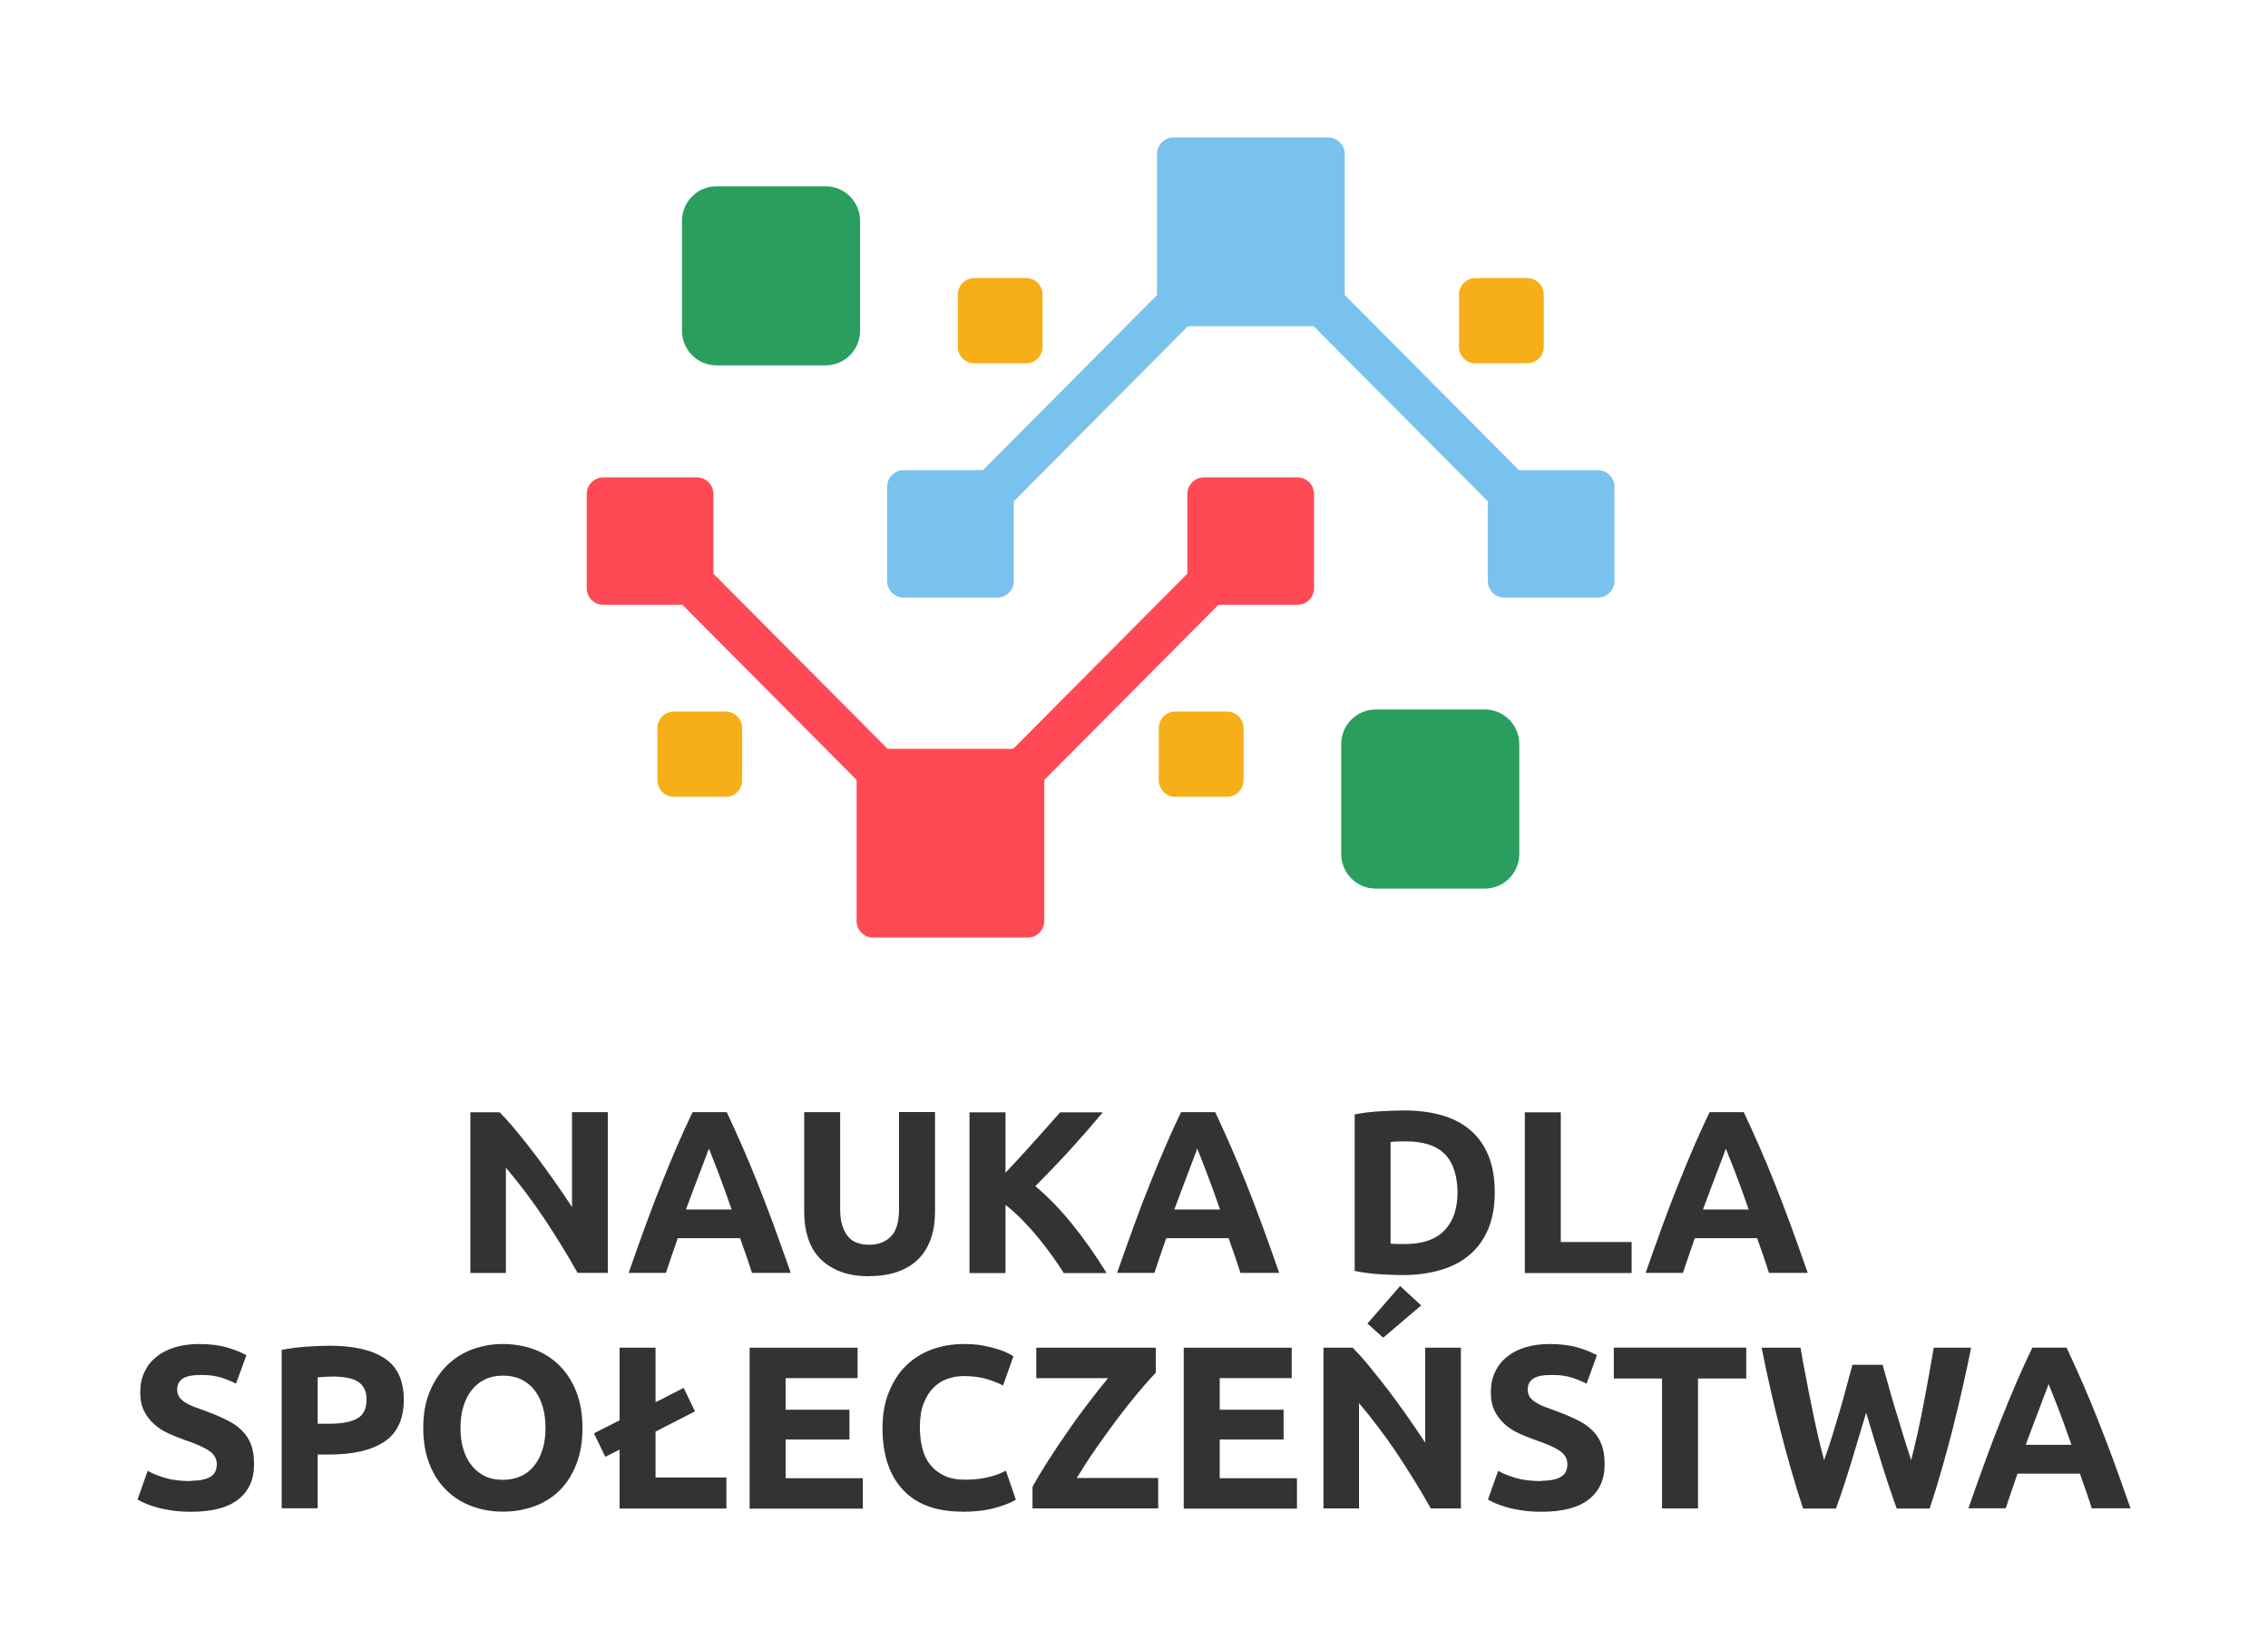 <?xml version="1.0" encoding="UTF-8"?> <svg xmlns="http://www.w3.org/2000/svg" width="88" height="64" viewBox="0 0 88 64" fill="none"><path d="M22.413 49.402C22.014 48.689 21.579 47.984 21.114 47.284C20.648 46.589 20.152 45.933 19.629 45.314V49.402H18.25V43.165H19.385C19.58 43.361 19.802 43.606 20.037 43.891C20.271 44.177 20.52 44.489 20.768 44.814C21.016 45.14 21.26 45.483 21.508 45.831C21.752 46.183 21.983 46.517 22.195 46.843V43.16H23.583V49.398H22.408L22.413 49.402Z" fill="#333333"></path><path d="M29.178 49.402C29.107 49.184 29.036 48.961 28.957 48.733C28.877 48.506 28.797 48.279 28.717 48.051H26.297C26.217 48.279 26.142 48.506 26.062 48.733C25.982 48.961 25.911 49.184 25.84 49.398H24.391C24.626 48.724 24.847 48.105 25.056 47.534C25.264 46.963 25.468 46.428 25.672 45.925C25.871 45.421 26.071 44.944 26.266 44.489C26.461 44.034 26.665 43.593 26.873 43.16H28.199C28.402 43.593 28.602 44.034 28.801 44.489C29.001 44.944 29.2 45.421 29.4 45.925C29.599 46.428 29.808 46.968 30.016 47.534C30.224 48.105 30.446 48.724 30.681 49.398H29.187L29.178 49.402ZM27.503 44.578C27.471 44.667 27.427 44.792 27.365 44.948C27.308 45.104 27.237 45.282 27.161 45.487C27.086 45.693 26.997 45.916 26.904 46.165C26.811 46.41 26.713 46.669 26.616 46.937H28.389C28.296 46.665 28.203 46.406 28.114 46.161C28.026 45.916 27.941 45.688 27.862 45.483C27.782 45.278 27.711 45.1 27.653 44.944C27.591 44.788 27.543 44.667 27.507 44.578H27.503Z" fill="#333333"></path><path d="M33.717 49.528C33.282 49.528 32.905 49.465 32.591 49.34C32.276 49.215 32.014 49.046 31.806 48.828C31.598 48.609 31.447 48.346 31.349 48.043C31.252 47.74 31.203 47.405 31.203 47.04V43.161H32.599V46.924C32.599 47.178 32.626 47.392 32.684 47.566C32.741 47.744 32.817 47.887 32.914 47.998C33.012 48.11 33.132 48.19 33.273 48.235C33.415 48.284 33.566 48.306 33.734 48.306C34.076 48.306 34.35 48.199 34.563 47.989C34.776 47.78 34.883 47.423 34.883 46.919V43.156H36.279V47.035C36.279 47.401 36.23 47.74 36.128 48.043C36.026 48.346 35.871 48.614 35.663 48.832C35.454 49.05 35.188 49.22 34.865 49.34C34.541 49.461 34.16 49.523 33.717 49.523V49.528Z" fill="#333333"></path><path d="M41.274 49.404C41.15 49.199 41 48.98 40.831 48.744C40.663 48.507 40.477 48.271 40.281 48.03C40.086 47.789 39.878 47.562 39.661 47.339C39.444 47.121 39.231 46.925 39.014 46.76V49.404H37.617V43.166H39.014V45.511C39.373 45.132 39.736 44.735 40.108 44.321C40.481 43.906 40.822 43.523 41.133 43.166H42.791C42.369 43.67 41.944 44.156 41.518 44.624C41.093 45.092 40.641 45.56 40.171 46.033C40.667 46.447 41.146 46.942 41.607 47.513C42.068 48.084 42.511 48.712 42.937 49.404H41.279H41.274Z" fill="#333333"></path><path d="M48.131 49.402C48.06 49.184 47.989 48.961 47.91 48.733C47.83 48.506 47.75 48.279 47.67 48.051H45.25C45.17 48.279 45.095 48.506 45.015 48.733C44.935 48.961 44.864 49.184 44.793 49.398H43.344C43.579 48.724 43.8 48.105 44.009 47.534C44.217 46.963 44.421 46.428 44.625 45.925C44.824 45.421 45.024 44.944 45.219 44.489C45.414 44.034 45.618 43.593 45.826 43.16H47.152C47.356 43.593 47.555 44.034 47.755 44.489C47.954 44.944 48.154 45.421 48.353 45.925C48.553 46.428 48.761 46.968 48.969 47.534C49.178 48.105 49.399 48.724 49.634 49.398H48.14L48.131 49.402ZM46.451 44.578C46.42 44.667 46.376 44.792 46.314 44.948C46.256 45.104 46.185 45.282 46.11 45.487C46.035 45.693 45.946 45.916 45.853 46.165C45.76 46.41 45.662 46.669 45.565 46.937H47.338C47.245 46.665 47.152 46.406 47.063 46.161C46.974 45.916 46.89 45.688 46.81 45.483C46.73 45.278 46.66 45.1 46.602 44.944C46.54 44.788 46.491 44.667 46.456 44.578H46.451Z" fill="#333333"></path><path d="M57.997 46.277C57.997 46.817 57.913 47.289 57.745 47.691C57.576 48.092 57.341 48.426 57.031 48.689C56.725 48.952 56.348 49.153 55.909 49.282C55.471 49.411 54.974 49.483 54.424 49.483C54.172 49.483 53.879 49.469 53.547 49.452C53.214 49.429 52.886 49.389 52.562 49.322V43.245C52.886 43.187 53.219 43.143 53.569 43.125C53.919 43.107 54.216 43.094 54.469 43.094C55.001 43.094 55.479 43.152 55.914 43.272C56.348 43.392 56.716 43.58 57.026 43.838C57.337 44.097 57.576 44.427 57.745 44.828C57.913 45.229 57.997 45.715 57.997 46.277ZM53.959 48.261C54.025 48.27 54.101 48.275 54.185 48.275C54.269 48.275 54.376 48.279 54.495 48.279C55.196 48.279 55.71 48.101 56.047 47.748C56.384 47.396 56.552 46.906 56.552 46.282C56.552 45.657 56.393 45.131 56.069 44.797C55.745 44.462 55.236 44.293 54.54 44.293C54.442 44.293 54.345 44.293 54.243 44.298C54.141 44.298 54.047 44.306 53.955 44.32V48.261H53.959Z" fill="#333333"></path><path d="M63.309 48.2V49.404H59.164V43.166H60.56V48.2H63.309Z" fill="#333333"></path><path d="M68.639 49.402C68.568 49.184 68.497 48.961 68.418 48.733C68.338 48.506 68.258 48.279 68.178 48.051H65.758C65.678 48.279 65.603 48.506 65.523 48.733C65.443 48.961 65.372 49.184 65.301 49.398H63.852C64.087 48.724 64.308 48.105 64.516 47.534C64.725 46.963 64.929 46.428 65.133 45.925C65.332 45.421 65.532 44.944 65.727 44.489C65.922 44.034 66.126 43.593 66.334 43.16H67.659C67.863 43.593 68.063 44.034 68.262 44.489C68.462 44.944 68.661 45.421 68.861 45.925C69.06 46.428 69.269 46.968 69.477 47.534C69.685 48.105 69.907 48.724 70.142 49.398H68.648L68.639 49.402ZM66.963 44.578C66.933 44.667 66.888 44.792 66.826 44.948C66.764 45.104 66.698 45.282 66.622 45.487C66.547 45.693 66.463 45.916 66.365 46.165C66.272 46.41 66.174 46.669 66.077 46.937H67.85C67.757 46.665 67.664 46.406 67.575 46.161C67.487 45.916 67.402 45.688 67.323 45.483C67.243 45.278 67.172 45.1 67.11 44.944C67.048 44.788 66.999 44.667 66.963 44.578Z" fill="#333333"></path><path d="M7.411 57.464C7.606 57.464 7.77 57.446 7.898 57.415C8.027 57.384 8.129 57.339 8.209 57.281C8.284 57.223 8.341 57.156 8.368 57.076C8.395 56.996 8.412 56.911 8.412 56.817C8.412 56.612 8.315 56.443 8.124 56.309C7.934 56.175 7.606 56.028 7.14 55.872C6.936 55.801 6.732 55.716 6.533 55.627C6.329 55.533 6.147 55.417 5.988 55.275C5.828 55.132 5.695 54.963 5.593 54.762C5.491 54.561 5.442 54.316 5.442 54.026C5.442 53.736 5.496 53.478 5.602 53.251C5.708 53.019 5.863 52.822 6.059 52.662C6.254 52.502 6.493 52.377 6.777 52.288C7.056 52.203 7.375 52.158 7.725 52.158C8.142 52.158 8.506 52.203 8.807 52.292C9.113 52.381 9.361 52.484 9.561 52.591L9.157 53.696C8.984 53.607 8.794 53.527 8.581 53.46C8.368 53.393 8.115 53.358 7.814 53.358C7.481 53.358 7.238 53.402 7.096 53.496C6.95 53.589 6.874 53.732 6.874 53.924C6.874 54.04 6.901 54.133 6.954 54.214C7.007 54.289 7.083 54.361 7.184 54.423C7.282 54.486 7.397 54.544 7.526 54.593C7.654 54.642 7.796 54.695 7.951 54.749C8.275 54.869 8.554 54.985 8.794 55.105C9.033 55.221 9.233 55.359 9.388 55.516C9.543 55.672 9.663 55.854 9.742 56.064C9.822 56.273 9.858 56.528 9.858 56.831C9.858 57.415 9.654 57.865 9.25 58.186C8.847 58.507 8.231 58.668 7.415 58.668C7.14 58.668 6.892 58.65 6.67 58.619C6.449 58.583 6.254 58.547 6.085 58.498C5.917 58.449 5.77 58.4 5.646 58.347C5.522 58.293 5.42 58.24 5.336 58.195L5.73 57.081C5.917 57.183 6.143 57.277 6.413 57.357C6.684 57.437 7.016 57.477 7.411 57.477V57.464Z" fill="#333333"></path><path d="M12.791 52.225C13.718 52.225 14.427 52.385 14.924 52.715C15.42 53.041 15.668 53.576 15.668 54.32C15.668 55.065 15.416 55.613 14.915 55.947C14.414 56.282 13.696 56.447 12.765 56.447H12.326V58.533H10.93V52.385C11.236 52.327 11.555 52.283 11.896 52.26C12.237 52.238 12.534 52.225 12.791 52.225ZM12.88 53.424C12.778 53.424 12.681 53.424 12.579 53.433C12.477 53.442 12.397 53.446 12.326 53.451V55.252H12.765C13.248 55.252 13.612 55.185 13.855 55.051C14.099 54.918 14.223 54.672 14.223 54.311C14.223 54.137 14.192 53.995 14.13 53.879C14.068 53.763 13.98 53.674 13.86 53.602C13.745 53.535 13.603 53.486 13.434 53.46C13.266 53.433 13.084 53.419 12.88 53.419V53.424Z" fill="#333333"></path><path d="M22.601 55.413C22.601 55.948 22.522 56.416 22.362 56.822C22.203 57.228 21.99 57.566 21.715 57.838C21.44 58.11 21.112 58.316 20.735 58.454C20.358 58.592 19.951 58.663 19.512 58.663C19.073 58.663 18.687 58.592 18.31 58.454C17.933 58.316 17.605 58.11 17.326 57.838C17.047 57.566 16.825 57.228 16.666 56.822C16.506 56.416 16.422 55.948 16.422 55.413C16.422 54.878 16.506 54.41 16.675 54.004C16.843 53.598 17.069 53.26 17.348 52.983C17.632 52.707 17.96 52.502 18.332 52.363C18.705 52.225 19.099 52.158 19.512 52.158C19.924 52.158 20.336 52.225 20.713 52.363C21.09 52.502 21.418 52.707 21.697 52.983C21.976 53.26 22.198 53.598 22.358 54.004C22.517 54.41 22.601 54.878 22.601 55.413ZM17.867 55.413C17.867 55.721 17.902 55.997 17.978 56.242C18.053 56.487 18.16 56.702 18.302 56.875C18.443 57.049 18.612 57.188 18.816 57.285C19.02 57.384 19.25 57.428 19.516 57.428C19.782 57.428 20.004 57.379 20.212 57.285C20.42 57.192 20.589 57.054 20.731 56.875C20.873 56.697 20.979 56.487 21.054 56.242C21.13 55.997 21.165 55.721 21.165 55.413C21.165 55.105 21.13 54.829 21.054 54.579C20.979 54.33 20.873 54.115 20.731 53.937C20.589 53.759 20.416 53.625 20.212 53.527C20.008 53.429 19.773 53.384 19.516 53.384C19.259 53.384 19.02 53.433 18.816 53.531C18.612 53.63 18.443 53.768 18.302 53.946C18.16 54.124 18.053 54.338 17.978 54.588C17.902 54.838 17.867 55.11 17.867 55.413Z" fill="#333333"></path><path d="M23.047 55.622L24.04 55.119V52.301H25.436V54.419L26.527 53.861L26.966 54.771L25.436 55.556V57.339H28.185V58.543H24.04V56.255L23.486 56.536L23.047 55.627V55.622Z" fill="#333333"></path><path d="M29.086 58.538V52.301H33.275V53.482H30.482V54.708H32.96V55.863H30.482V57.366H33.479V58.547H29.086V58.538Z" fill="#333333"></path><path d="M37.341 58.663C36.33 58.663 35.563 58.382 35.036 57.816C34.508 57.254 34.242 56.452 34.242 55.413C34.242 54.896 34.322 54.437 34.486 54.031C34.65 53.625 34.867 53.282 35.147 53.005C35.426 52.729 35.763 52.515 36.148 52.372C36.534 52.23 36.955 52.158 37.412 52.158C37.673 52.158 37.913 52.176 38.126 52.216C38.338 52.256 38.529 52.301 38.688 52.35C38.848 52.399 38.986 52.453 39.092 52.506C39.198 52.559 39.278 52.604 39.322 52.631L38.919 53.768C38.728 53.665 38.507 53.581 38.254 53.509C38.001 53.438 37.713 53.402 37.39 53.402C37.177 53.402 36.964 53.438 36.76 53.509C36.556 53.581 36.374 53.696 36.215 53.857C36.055 54.017 35.931 54.222 35.834 54.472C35.736 54.722 35.692 55.029 35.692 55.391C35.692 55.681 35.723 55.948 35.785 56.198C35.847 56.447 35.949 56.661 36.091 56.84C36.233 57.018 36.414 57.161 36.64 57.268C36.867 57.375 37.141 57.424 37.465 57.424C37.669 57.424 37.851 57.41 38.01 57.388C38.17 57.366 38.316 57.335 38.44 57.303C38.564 57.268 38.675 57.232 38.773 57.192C38.87 57.152 38.954 57.112 39.03 57.076L39.416 58.2C39.22 58.32 38.941 58.427 38.582 58.525C38.223 58.623 37.811 58.668 37.336 58.668L37.341 58.663Z" fill="#333333"></path><path d="M44.846 53.268C44.655 53.469 44.429 53.723 44.163 54.04C43.897 54.356 43.627 54.7 43.347 55.07C43.068 55.444 42.789 55.828 42.514 56.224C42.239 56.621 41.995 57 41.778 57.357H44.939V58.538H40.062V57.7C40.231 57.392 40.435 57.054 40.674 56.679C40.914 56.305 41.166 55.926 41.432 55.547C41.694 55.163 41.96 54.798 42.235 54.441C42.51 54.084 42.758 53.763 42.993 53.482H40.209V52.301H44.846V53.273V53.268Z" fill="#333333"></path><path d="M45.93 58.538V52.301H50.119V53.482H47.326V54.708H49.804V55.863H47.326V57.366H50.323V58.547H45.93V58.538Z" fill="#333333"></path><path d="M55.514 58.538C55.115 57.825 54.681 57.12 54.215 56.42C53.75 55.725 53.253 55.069 52.73 54.45V58.538H51.352V52.3H52.486C52.681 52.501 52.903 52.742 53.138 53.032C53.373 53.322 53.621 53.629 53.87 53.955C54.118 54.28 54.362 54.623 54.61 54.971C54.854 55.323 55.084 55.658 55.297 55.983V52.3H56.684V58.538H55.51H55.514ZM55.142 50.66L53.67 51.913L53.058 51.364L54.326 49.906L55.146 50.664L55.142 50.66Z" fill="#333333"></path><path d="M59.813 57.464C60.008 57.464 60.172 57.446 60.301 57.415C60.43 57.384 60.532 57.339 60.611 57.281C60.687 57.223 60.744 57.156 60.771 57.076C60.802 57 60.815 56.911 60.815 56.817C60.815 56.612 60.718 56.443 60.527 56.309C60.337 56.175 60.008 56.028 59.543 55.872C59.339 55.801 59.135 55.716 58.936 55.627C58.732 55.533 58.55 55.417 58.391 55.275C58.231 55.132 58.098 54.963 57.996 54.762C57.894 54.561 57.845 54.316 57.845 54.026C57.845 53.736 57.898 53.478 58.005 53.251C58.111 53.019 58.266 52.822 58.461 52.662C58.656 52.502 58.896 52.377 59.179 52.288C59.459 52.203 59.778 52.158 60.128 52.158C60.545 52.158 60.908 52.203 61.21 52.292C61.516 52.381 61.764 52.484 61.963 52.591L61.56 53.696C61.387 53.607 61.192 53.527 60.984 53.46C60.771 53.393 60.518 53.358 60.217 53.358C59.884 53.358 59.641 53.402 59.499 53.496C59.352 53.589 59.277 53.732 59.277 53.924C59.277 54.04 59.304 54.133 59.357 54.214C59.41 54.289 59.485 54.361 59.587 54.423C59.685 54.486 59.8 54.544 59.929 54.593C60.057 54.642 60.199 54.695 60.354 54.749C60.678 54.869 60.957 54.985 61.197 55.105C61.436 55.221 61.635 55.359 61.791 55.516C61.946 55.672 62.065 55.854 62.145 56.064C62.225 56.273 62.261 56.528 62.261 56.831C62.261 57.415 62.056 57.865 61.649 58.186C61.245 58.507 60.633 58.668 59.813 58.668C59.539 58.668 59.29 58.65 59.069 58.619C58.847 58.583 58.652 58.547 58.483 58.498C58.315 58.449 58.169 58.4 58.045 58.347C57.921 58.293 57.819 58.24 57.734 58.195L58.129 57.081C58.315 57.183 58.541 57.277 58.812 57.357C59.082 57.437 59.414 57.477 59.809 57.477L59.813 57.464Z" fill="#333333"></path><path d="M67.755 52.297V53.496H65.884V58.539H64.488V53.496H62.617V52.297H67.755Z" fill="#333333"></path><path d="M73.046 52.965C73.117 53.21 73.197 53.491 73.281 53.799C73.365 54.106 73.458 54.428 73.56 54.758C73.658 55.087 73.76 55.417 73.862 55.747C73.964 56.077 74.061 56.385 74.154 56.666C74.234 56.358 74.309 56.028 74.394 55.667C74.474 55.306 74.549 54.936 74.624 54.552C74.7 54.169 74.766 53.785 74.837 53.402C74.903 53.023 74.97 52.653 75.032 52.301H76.482C76.273 53.344 76.029 54.405 75.759 55.48C75.484 56.554 75.192 57.575 74.873 58.543H73.596C73.387 57.968 73.183 57.361 72.989 56.728C72.793 56.095 72.598 55.462 72.408 54.824C72.217 55.462 72.026 56.095 71.836 56.728C71.645 57.361 71.446 57.968 71.237 58.543H69.961C69.642 57.575 69.349 56.559 69.074 55.48C68.799 54.405 68.56 53.344 68.352 52.301H69.863C69.921 52.657 69.987 53.023 70.063 53.402C70.134 53.785 70.209 54.164 70.289 54.552C70.364 54.936 70.444 55.306 70.528 55.667C70.612 56.028 70.692 56.358 70.776 56.666C70.883 56.371 70.989 56.059 71.091 55.729C71.193 55.4 71.291 55.069 71.388 54.74C71.486 54.41 71.57 54.093 71.654 53.785C71.738 53.478 71.809 53.206 71.876 52.965H73.064H73.046Z" fill="#333333"></path><path d="M81.163 58.539C81.092 58.32 81.021 58.097 80.941 57.87C80.861 57.643 80.781 57.415 80.702 57.188H78.281C78.201 57.415 78.126 57.643 78.046 57.87C77.966 58.097 77.895 58.32 77.825 58.534H76.375C76.61 57.861 76.832 57.241 77.04 56.671C77.248 56.1 77.452 55.565 77.656 55.061C77.856 54.557 78.055 54.08 78.25 53.626C78.445 53.171 78.649 52.729 78.858 52.297H80.183C80.387 52.729 80.586 53.171 80.786 53.626C80.985 54.08 81.185 54.557 81.384 55.061C81.584 55.565 81.792 56.105 82.001 56.671C82.209 57.241 82.43 57.861 82.665 58.534H81.171L81.163 58.539ZM79.487 53.71C79.456 53.799 79.412 53.924 79.35 54.08C79.287 54.236 79.221 54.415 79.146 54.62C79.07 54.825 78.986 55.048 78.888 55.297C78.795 55.543 78.698 55.801 78.6 56.069H80.374C80.281 55.797 80.187 55.538 80.099 55.293C80.01 55.048 79.926 54.82 79.846 54.615C79.766 54.41 79.695 54.232 79.633 54.076C79.571 53.92 79.522 53.799 79.487 53.71Z" fill="#333333"></path><path d="M47.276 23.472L40.52 30.267V35.742C40.52 36.094 40.232 36.384 39.881 36.384H33.875C33.525 36.384 33.236 36.094 33.236 35.742V30.267L26.48 23.472H23.404C23.054 23.472 22.766 23.182 22.766 22.83V19.169C22.766 18.817 23.054 18.527 23.404 18.527H27.043C27.394 18.527 27.682 18.817 27.682 19.169V22.264L34.438 29.058H39.314L46.07 22.264V19.169C46.07 18.817 46.358 18.527 46.708 18.527H50.348C50.698 18.527 50.986 18.817 50.986 19.169V22.83C50.986 23.182 50.698 23.472 50.348 23.472H47.271H47.276Z" fill="#FF4A55"></path><path d="M58.932 18.241L52.176 11.447V5.976C52.176 5.624 51.888 5.334 51.538 5.334H45.531C45.181 5.334 44.893 5.624 44.893 5.976V11.451L38.137 18.246H35.06C34.71 18.246 34.422 18.536 34.422 18.888V22.549C34.422 22.901 34.71 23.191 35.06 23.191H38.7C39.05 23.191 39.338 22.901 39.338 22.549V19.454L46.094 12.659H50.97L57.726 19.454V22.549C57.726 22.901 58.014 23.191 58.364 23.191H62.004C62.354 23.191 62.642 22.901 62.642 22.549V18.888C62.642 18.536 62.354 18.246 62.004 18.246H58.927L58.932 18.241Z" fill="#79C2EE"></path><path d="M57.611 27.533H53.378C52.638 27.533 52.039 28.136 52.039 28.88V33.138C52.039 33.881 52.638 34.484 53.378 34.484H57.611C58.351 34.484 58.95 33.881 58.95 33.138V28.88C58.95 28.136 58.351 27.533 57.611 27.533Z" fill="#2A9E5E"></path><path d="M44.961 30.279V28.255C44.961 27.903 45.249 27.613 45.599 27.613H47.612C47.962 27.613 48.25 27.903 48.25 28.255V30.279C48.25 30.632 47.962 30.922 47.612 30.922H45.599C45.249 30.922 44.961 30.632 44.961 30.279Z" fill="#F6AF19"></path><path d="M28.159 27.613H26.146C25.794 27.613 25.508 27.901 25.508 28.255V30.279C25.508 30.634 25.794 30.922 26.146 30.922H28.159C28.511 30.922 28.797 30.634 28.797 30.279V28.255C28.797 27.901 28.511 27.613 28.159 27.613Z" fill="#F6AF19"></path><path d="M37.802 10.791H39.815C40.165 10.791 40.453 11.081 40.453 11.433V13.457C40.453 13.809 40.17 14.099 39.815 14.099H37.802C37.452 14.099 37.164 13.814 37.164 13.457V11.433C37.164 11.081 37.448 10.791 37.802 10.791Z" fill="#F6AF19"></path><path d="M32.033 7.229H27.8C27.06 7.229 26.461 7.831 26.461 8.575V12.833C26.461 13.577 27.06 14.179 27.8 14.179H32.033C32.773 14.179 33.372 13.577 33.372 12.833V8.575C33.372 7.831 32.773 7.229 32.033 7.229Z" fill="#2A9E5E"></path><path d="M57.248 10.791H59.26C59.611 10.791 59.899 11.081 59.899 11.433V13.457C59.899 13.809 59.615 14.099 59.26 14.099H57.248C56.898 14.099 56.609 13.814 56.609 13.457V11.433C56.609 11.081 56.893 10.791 57.248 10.791Z" fill="#F6AF19"></path></svg> 